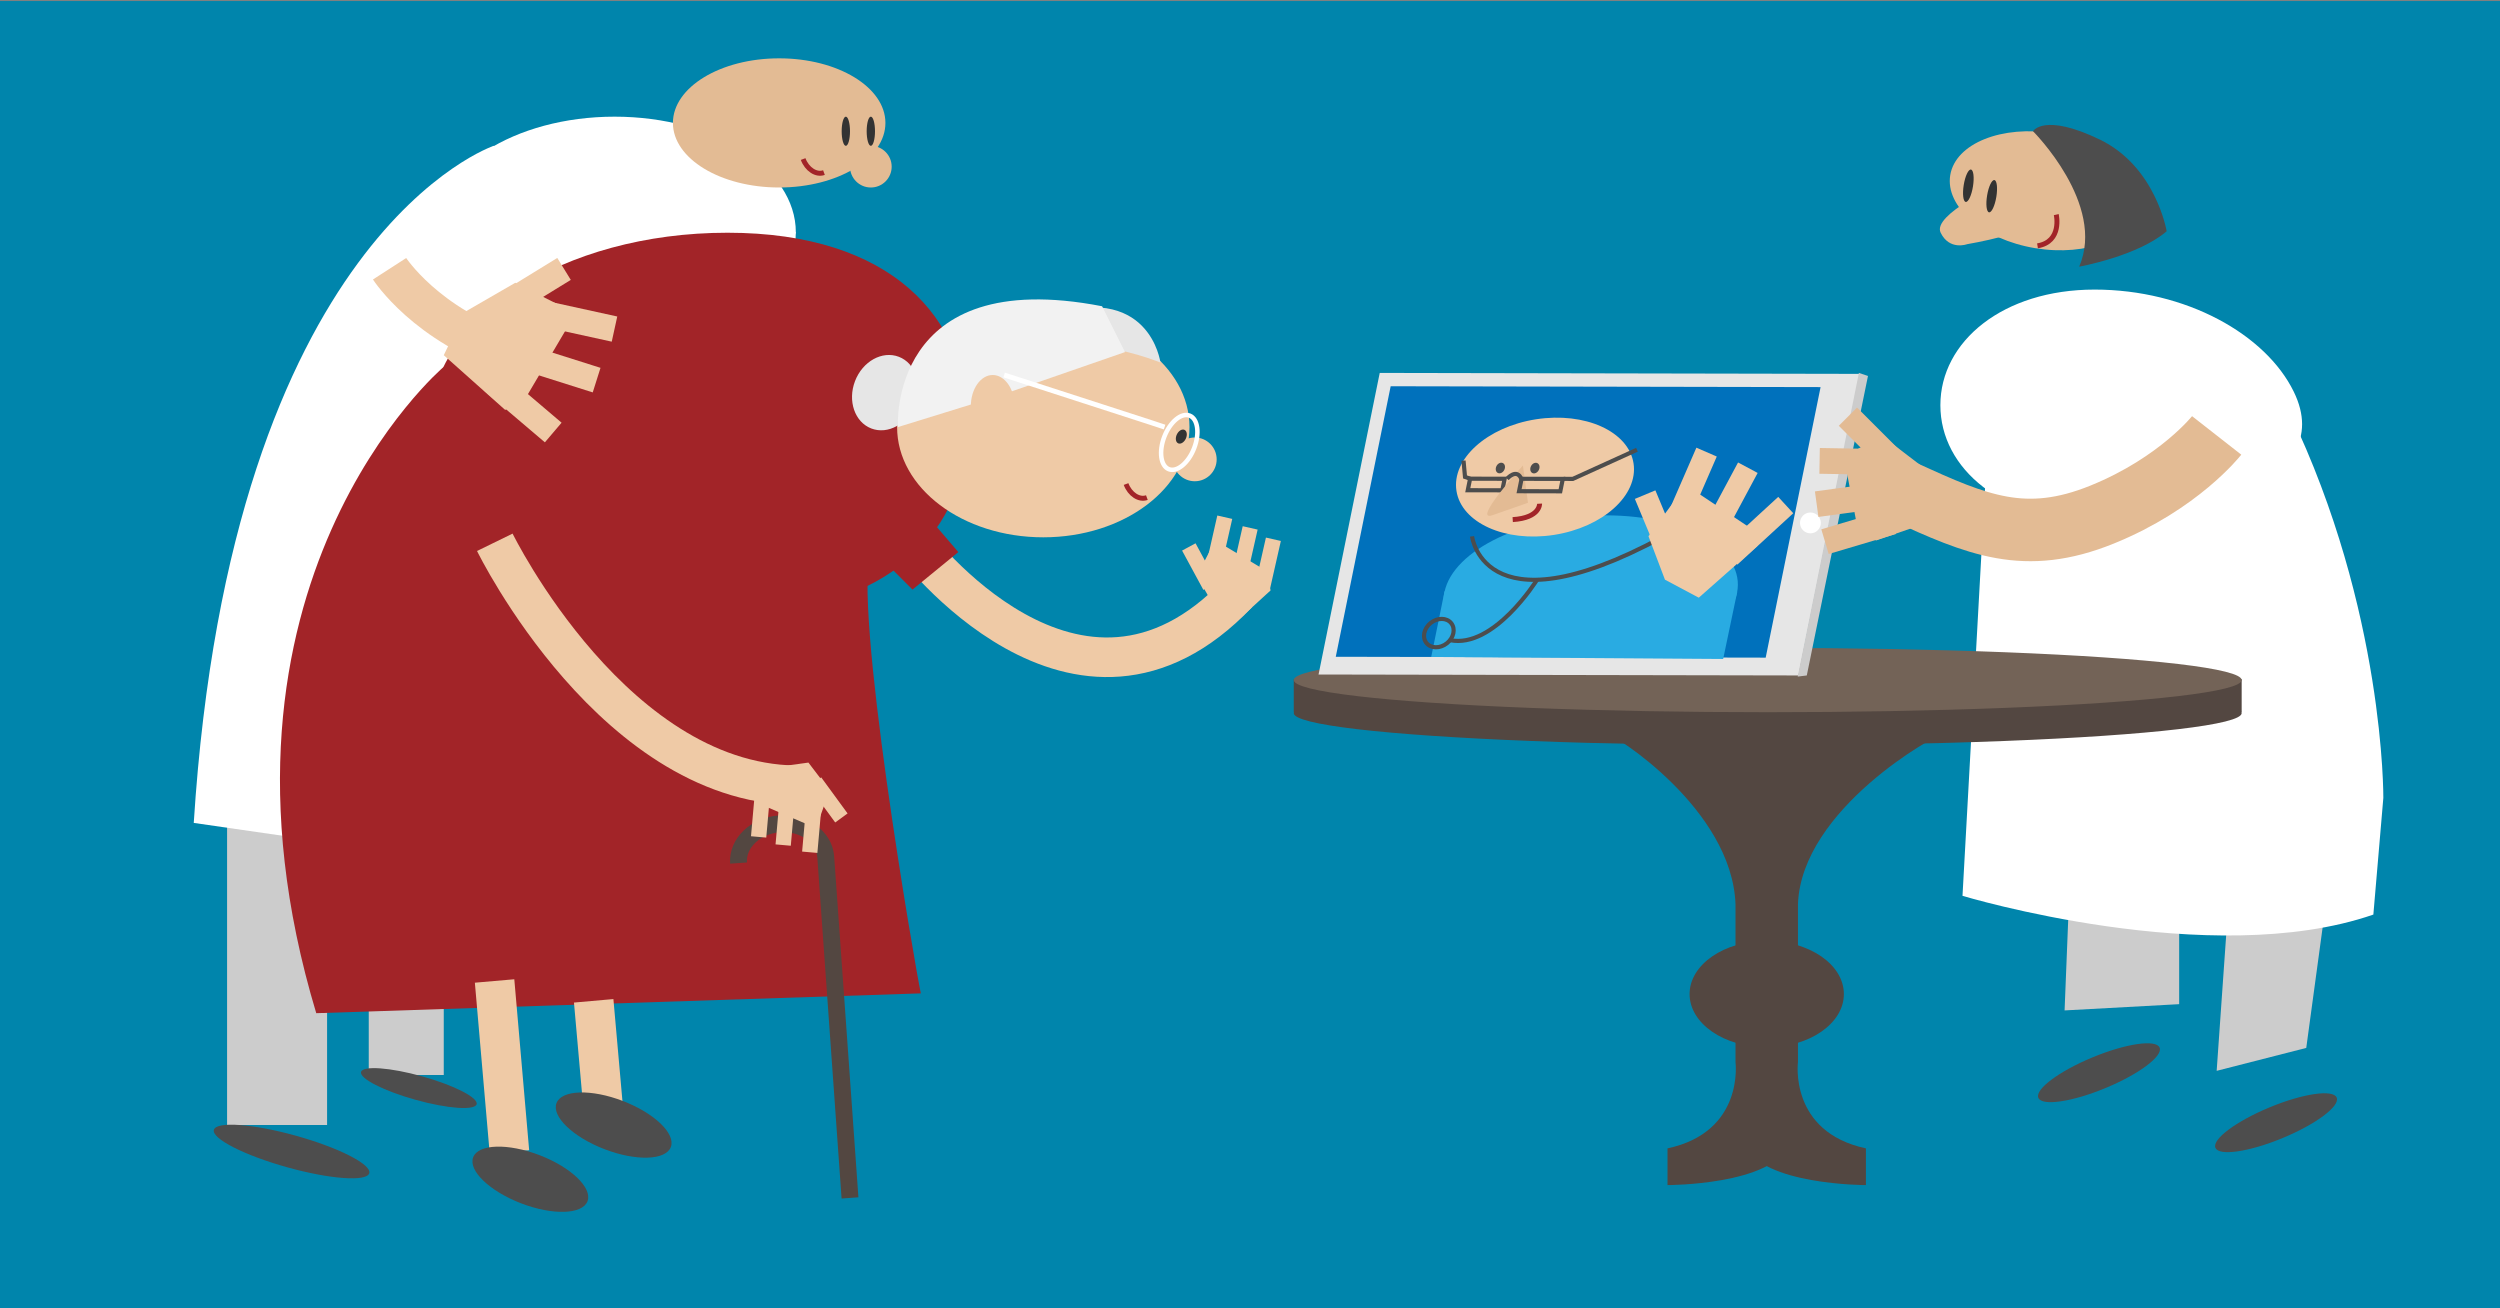 <svg xmlns="http://www.w3.org/2000/svg" viewBox="0 0 1200 628"><rect x="0" y="0" width="1200" height="628" fill="#808080" stroke="none"/><defs><style>.cls-1{fill:#0085ac;}.cls-2{fill:#ccc;}.cls-3{fill:#fff;}.cls-4{fill:#efcaa6;}.cls-5{fill:#a22428;}.cls-6{fill:#e6e6e6;}.cls-10,.cls-12,.cls-13,.cls-15,.cls-20,.cls-21,.cls-23,.cls-24,.cls-25,.cls-7,.cls-9{fill:none;stroke-miterlimit:10;}.cls-15,.cls-7{stroke:#fff;}.cls-7{stroke-width:2.17px;}.cls-8{fill:#333;}.cls-9{stroke:#a22428;}.cls-15,.cls-9{stroke-width:2.38px;}.cls-10,.cls-13,.cls-21,.cls-23{stroke:#efcaa6;}.cls-10{stroke-width:19px;}.cls-11{fill:#4d4d4d;}.cls-12{stroke:#534741;stroke-width:8.1px;}.cls-13{stroke-width:7.35px;}.cls-14{fill:#f2f2f2;}.cls-16{fill:#534741;}.cls-17{fill:#736357;}.cls-18{fill:#0071bc;}.cls-19{fill:#29abe2;}.cls-20{stroke:#4d4d4d;stroke-width:2px;}.cls-21{stroke-width:10.67px;}.cls-22{fill:#e3bb94;}.cls-23,.cls-24{stroke-width:12.37px;}.cls-24,.cls-25{stroke:#e3bb94;}.cls-25{stroke-width:30px;}</style></defs><title>digital lægekons SVG</title><g id="Lag_2" data-name="Lag 2"><rect class="cls-1" x="-1.5" y="0.5" width="1202" height="628"/></g><g id="Lag_1" data-name="Lag 1"><polygon class="cls-2" points="1107 503 1064 514 1072 400 1121 400 1107 503"/><polygon class="cls-2" points="1046 482 991 485 996 360 1046 340 1046 482"/><path class="cls-3" d="M1139.21,439l4.79-56s.72-90-45-185-146,33-146,33L942,430S1061.15,466,1139.21,439Z"/><rect class="cls-2" x="109" y="375" width="48" height="165"/><rect class="cls-2" x="177" y="399" width="36" height="117"/><path class="cls-3" d="M266,420c-1-6,116-308.5,116-308.5L237,70S111,112,93,395Z"/><ellipse class="cls-3" cx="295" cy="111.5" rx="87" ry="55.5"/><path class="cls-3" d="M1101,188c22,45-51.76,62-95.62,62s-74-24.85-74-55.5,30.09-55.5,74-55.5S1087.54,160.46,1101,188Z"/><circle class="cls-4" cx="573.5" cy="220.5" r="10.5"/><path class="cls-5" d="M464.55,203.29c0,50.57-36.55,91.57-115.36,91.57s-142.71-41-142.71-91.57,63.89-91.58,142.71-91.58S464.55,152.71,464.55,203.29Z"/><path class="cls-5" d="M442,476.82c-2.38-10.71-33.3-189.09-23.79-212.88S212.8,176.26,212.8,176.26s-122.87,104.33-61,310.07Z"/><ellipse class="cls-4" cx="500.78" cy="204.99" rx="70.17" ry="52.92"/><path class="cls-6" d="M507.92,167.53S526,162,557,174c0,0-5.08-39.77-56.22-21.93Z"/><ellipse class="cls-7" cx="565.69" cy="209.83" rx="13.83" ry="7.69" transform="matrix(0.36, -0.93, 0.93, 0.36, 167.25, 662.91)"/><ellipse class="cls-8" cx="567.05" cy="209.58" rx="3.57" ry="2.38" transform="translate(135.37 632.81) rotate(-64.72)"/><path class="cls-9" d="M550.5,238.84c-3.7,1.35-8.16-1.56-10-6.5"/><path class="cls-10" d="M237.51,260.3s58.16,119,148.54,116.62"/><line class="cls-10" x1="237.4" y1="470.87" x2="244.53" y2="552.93"/><line class="cls-10" x1="284.97" y1="480.39" x2="289.5" y2="531.5"/><ellipse class="cls-11" cx="254.56" cy="566.05" rx="12.38" ry="29.4" transform="translate(-365.16 600.08) rotate(-68.93)"/><ellipse class="cls-11" cx="294.56" cy="540.05" rx="12.38" ry="29.4" transform="translate(-315.28 620.75) rotate(-68.93)"/><path class="cls-12" d="M354.5,414.28c-.69-9.58,8.13-18,19.69-18.84s21.48,6.27,22.16,15.85L408,575"/><line class="cls-13" x1="403.87" y1="392.62" x2="391.22" y2="375.31"/><line class="cls-13" x1="364.14" y1="401.72" x2="366.32" y2="377.07"/><line class="cls-13" x1="375.92" y1="405.63" x2="378.1" y2="380.98"/><line class="cls-13" x1="388.68" y1="409.08" x2="390.86" y2="384.43"/><polygon class="cls-4" points="365.9 369.06 362.17 377.23 365.69 386.21 366.06 386.5 391.72 397.51 398.18 379.33 388.04 366.04 365.9 369.06"/><ellipse class="cls-6" cx="424.83" cy="188.45" rx="18.43" ry="15.46" transform="translate(96.78 517.66) rotate(-69.02)"/><path class="cls-14" d="M529,147l11,22-61.25,21.24L431,205S426,127,529,147Z"/><polyline class="cls-15" points="559 205 553 203 482 180"/><ellipse class="cls-4" cx="476.5" cy="195" rx="10.5" ry="15"/><path class="cls-10" d="M438,260s79,106,156,25"/><line class="cls-13" x1="570.63" y1="262.53" x2="580.84" y2="281.38"/><line class="cls-13" x1="611.23" y1="258.85" x2="605.76" y2="282.98"/><line class="cls-13" x1="600.08" y1="253.39" x2="594.61" y2="277.52"/><line class="cls-13" x1="587.89" y1="248.26" x2="582.42" y2="272.39"/><polygon class="cls-4" points="595 297 609.89 283.38 607.61 274.01 607.28 273.68 583.33 259.32 574.49 276.46 582.75 291 595 297"/><polygon class="cls-5" points="418 263 438 283 460 265 442 244 418 263"/><ellipse class="cls-16" cx="848.5" cy="342.3" rx="227.5" ry="15.43"/><rect class="cls-16" x="621" y="325.99" width="455" height="15.87"/><ellipse class="cls-17" cx="848.5" cy="326.43" rx="227.5" ry="15.43"/><ellipse class="cls-16" cx="848.03" cy="477.15" rx="37.03" ry="25.57"/><path class="cls-16" d="M771.78,352.44c2.65,0,59.49,35.65,61.26,81.5v75.84s4.41,33.5-32.63,41.44v17.63s50.26,0,58.2-19.39l4-197Z"/><path class="cls-16" d="M932.27,352.44c-2.65,0-67.49,35.65-69.25,81.5v75.84s-4.41,33.5,32.62,41.44v17.63s-50.26,0-58.19-19.39l4-197Z"/><polygon class="cls-6" points="863.26 324.22 632.9 323.76 662.27 179 892.63 179.46 863.26 324.22"/><polygon class="cls-2" points="867.26 324.22 862.9 324.76 892.27 179 896.63 180.46 867.26 324.22"/><polygon class="cls-18" points="847.53 315.67 641.17 315.25 667.52 185.4 873.88 185.81 847.53 315.67"/><path class="cls-19" d="M833.77,284.55c-4.15,20.46-39.25,23.35-78,23.27s-66.59-3.1-62.44-23.55,39-37,77.76-36.9S837.92,264.09,833.77,284.55Z"/><polygon class="cls-19" points="833.86 284.12 693.38 283.84 686.98 315.35 827.12 316.31 833.86 284.12"/><ellipse class="cls-4" cx="741.6" cy="228.99" rx="43.01" ry="28.08" transform="translate(-26.42 116.97) rotate(-8.86)"/><path class="cls-20" d="M706.58,257.46s5.94,49.78,100-4.48"/><path class="cls-20" d="M737.69,278.42S717,311.57,696,307.27"/><ellipse class="cls-20" cx="690.63" cy="303.85" rx="7.62" ry="6.24" transform="translate(-38.67 497.29) rotate(-38.6)"/><line class="cls-21" x1="789.66" y1="237.42" x2="800.92" y2="264.46"/><line class="cls-21" x1="857.16" y1="242.43" x2="830.33" y2="267.08"/><line class="cls-21" x1="838.97" y1="224.5" x2="820.51" y2="258.97"/><line class="cls-21" x1="819.16" y1="217.01" x2="804.11" y2="251.58"/><polygon class="cls-4" points="815.42 286.89 843.58 262 840.63 253.97 840.24 253.5 809.24 232.85 791.27 257.39 799.18 278.25 815.42 286.89"/><polygon class="cls-20" points="721.11 235.34 704.53 235.31 705.65 229.77 722.23 229.81 721.11 235.34"/><ellipse class="cls-11" cx="720.22" cy="224.69" rx="2.66" ry="2.09" transform="translate(187.38 758.81) rotate(-62.4)"/><ellipse class="cls-11" cx="736.79" cy="224.72" rx="2.66" ry="2.09" transform="translate(196.25 773.52) rotate(-62.4)"/><path class="cls-22" d="M731,223.43S705.86,251,716.51,247.26l16.92-5.93Z"/><polygon class="cls-20" points="748.95 235.82 729.15 235.78 730.36 229.82 750.15 229.86 748.95 235.82"/><path class="cls-20" d="M723.41,229.81s4.75-5.53,7,.44"/><polyline class="cls-20" points="750.59 229.86 754.95 229.87 785.73 215.88"/><polyline class="cls-20" points="705.65 229.77 703.21 228.92 702.49 221.1"/><path class="cls-9" d="M739,241.77s.36,6.81-12.9,7.64"/><ellipse class="cls-22" cx="374" cy="59" rx="51" ry="31"/><line class="cls-23" x1="270.74" y1="129.08" x2="239.15" y2="148.49"/><line class="cls-23" x1="265.55" y1="207.61" x2="236.38" y2="182.81"/><path class="cls-23" d="M245.78,169.61l40.6,12.85"/><path class="cls-10" d="M187,129s17.57,27.22,58.78,40.61"/><line class="cls-23" x1="294.96" y1="157.96" x2="254.28" y2="149.04"/><polygon class="cls-4" points="213.01 170.49 242.48 196.76 251.85 191.45 252.4 190.89 276.29 150.41 247.34 135.73 222.97 149.81 213.01 170.49"/><circle class="cls-22" cx="418" cy="80" r="10"/><ellipse class="cls-11" cx="139.96" cy="552.73" rx="7.86" ry="38.72" transform="translate(-430.05 538.99) rotate(-74.41)"/><ellipse class="cls-11" cx="201.04" cy="522.27" rx="5.85" ry="28.8" transform="translate(-356.04 575.56) rotate(-74.41)"/><ellipse class="cls-8" cx="406" cy="63" rx="2" ry="7"/><ellipse class="cls-8" cx="418" cy="63" rx="2" ry="7"/><path class="cls-9" d="M395.5,82.84c-3.7,1.35-8.16-1.56-10-6.5"/><circle class="cls-3" cx="869" cy="251" r="5"/><ellipse class="cls-22" cx="981.44" cy="91.57" rx="27.93" ry="45.95" transform="translate(730.15 1044.7) rotate(-80.56)"/><path class="cls-22" d="M960.43,88.1S927.27,103,931.51,111.69s12.71,5.52,12.71,5.52,33.91-5.72,31.51-11.8S960.43,88.1,960.43,88.1Z"/><ellipse class="cls-8" cx="948.27" cy="92.89" rx="7.85" ry="2.24" transform="matrix(0.16, -0.99, 0.99, 0.16, 701.12, 1013.08)"/><ellipse class="cls-8" cx="956.01" cy="94.18" rx="7.85" ry="2.24" transform="translate(706.32 1021.79) rotate(-80.56)"/><path class="cls-11" d="M975.85,63S1011,98,998,128c0,0,28-5,42-17,0,0-5.15-31-32.08-44S975.85,63,975.85,63Z"/><path class="cls-9" d="M987,103s3,13-9,15"/><ellipse class="cls-11" cx="1007.5" cy="515" rx="31.5" ry="8" transform="translate(-120.35 424.27) rotate(-22.48)"/><ellipse class="cls-11" cx="1092.5" cy="539" rx="31.5" ry="8" transform="translate(-123.07 458.59) rotate(-22.48)"/><line class="cls-24" x1="887" y1="200" x2="909.98" y2="222.98"/><line class="cls-24" x1="876" y1="260" x2="908.32" y2="250.38"/><path class="cls-24" d="M900.69,238.08,872,242"/><path class="cls-25" d="M1064,209s-18,23-55,38-60,5-95-11"/><line class="cls-24" x1="873.41" y1="221.22" x2="894.9" y2="221.59"/><polygon class="cls-22" points="933.08 248.16 900.49 259.44 891.87 252.96 891.39 252.34 885 219 903.5 209.29 925.86 226.38 933.08 248.16"/></g></svg>